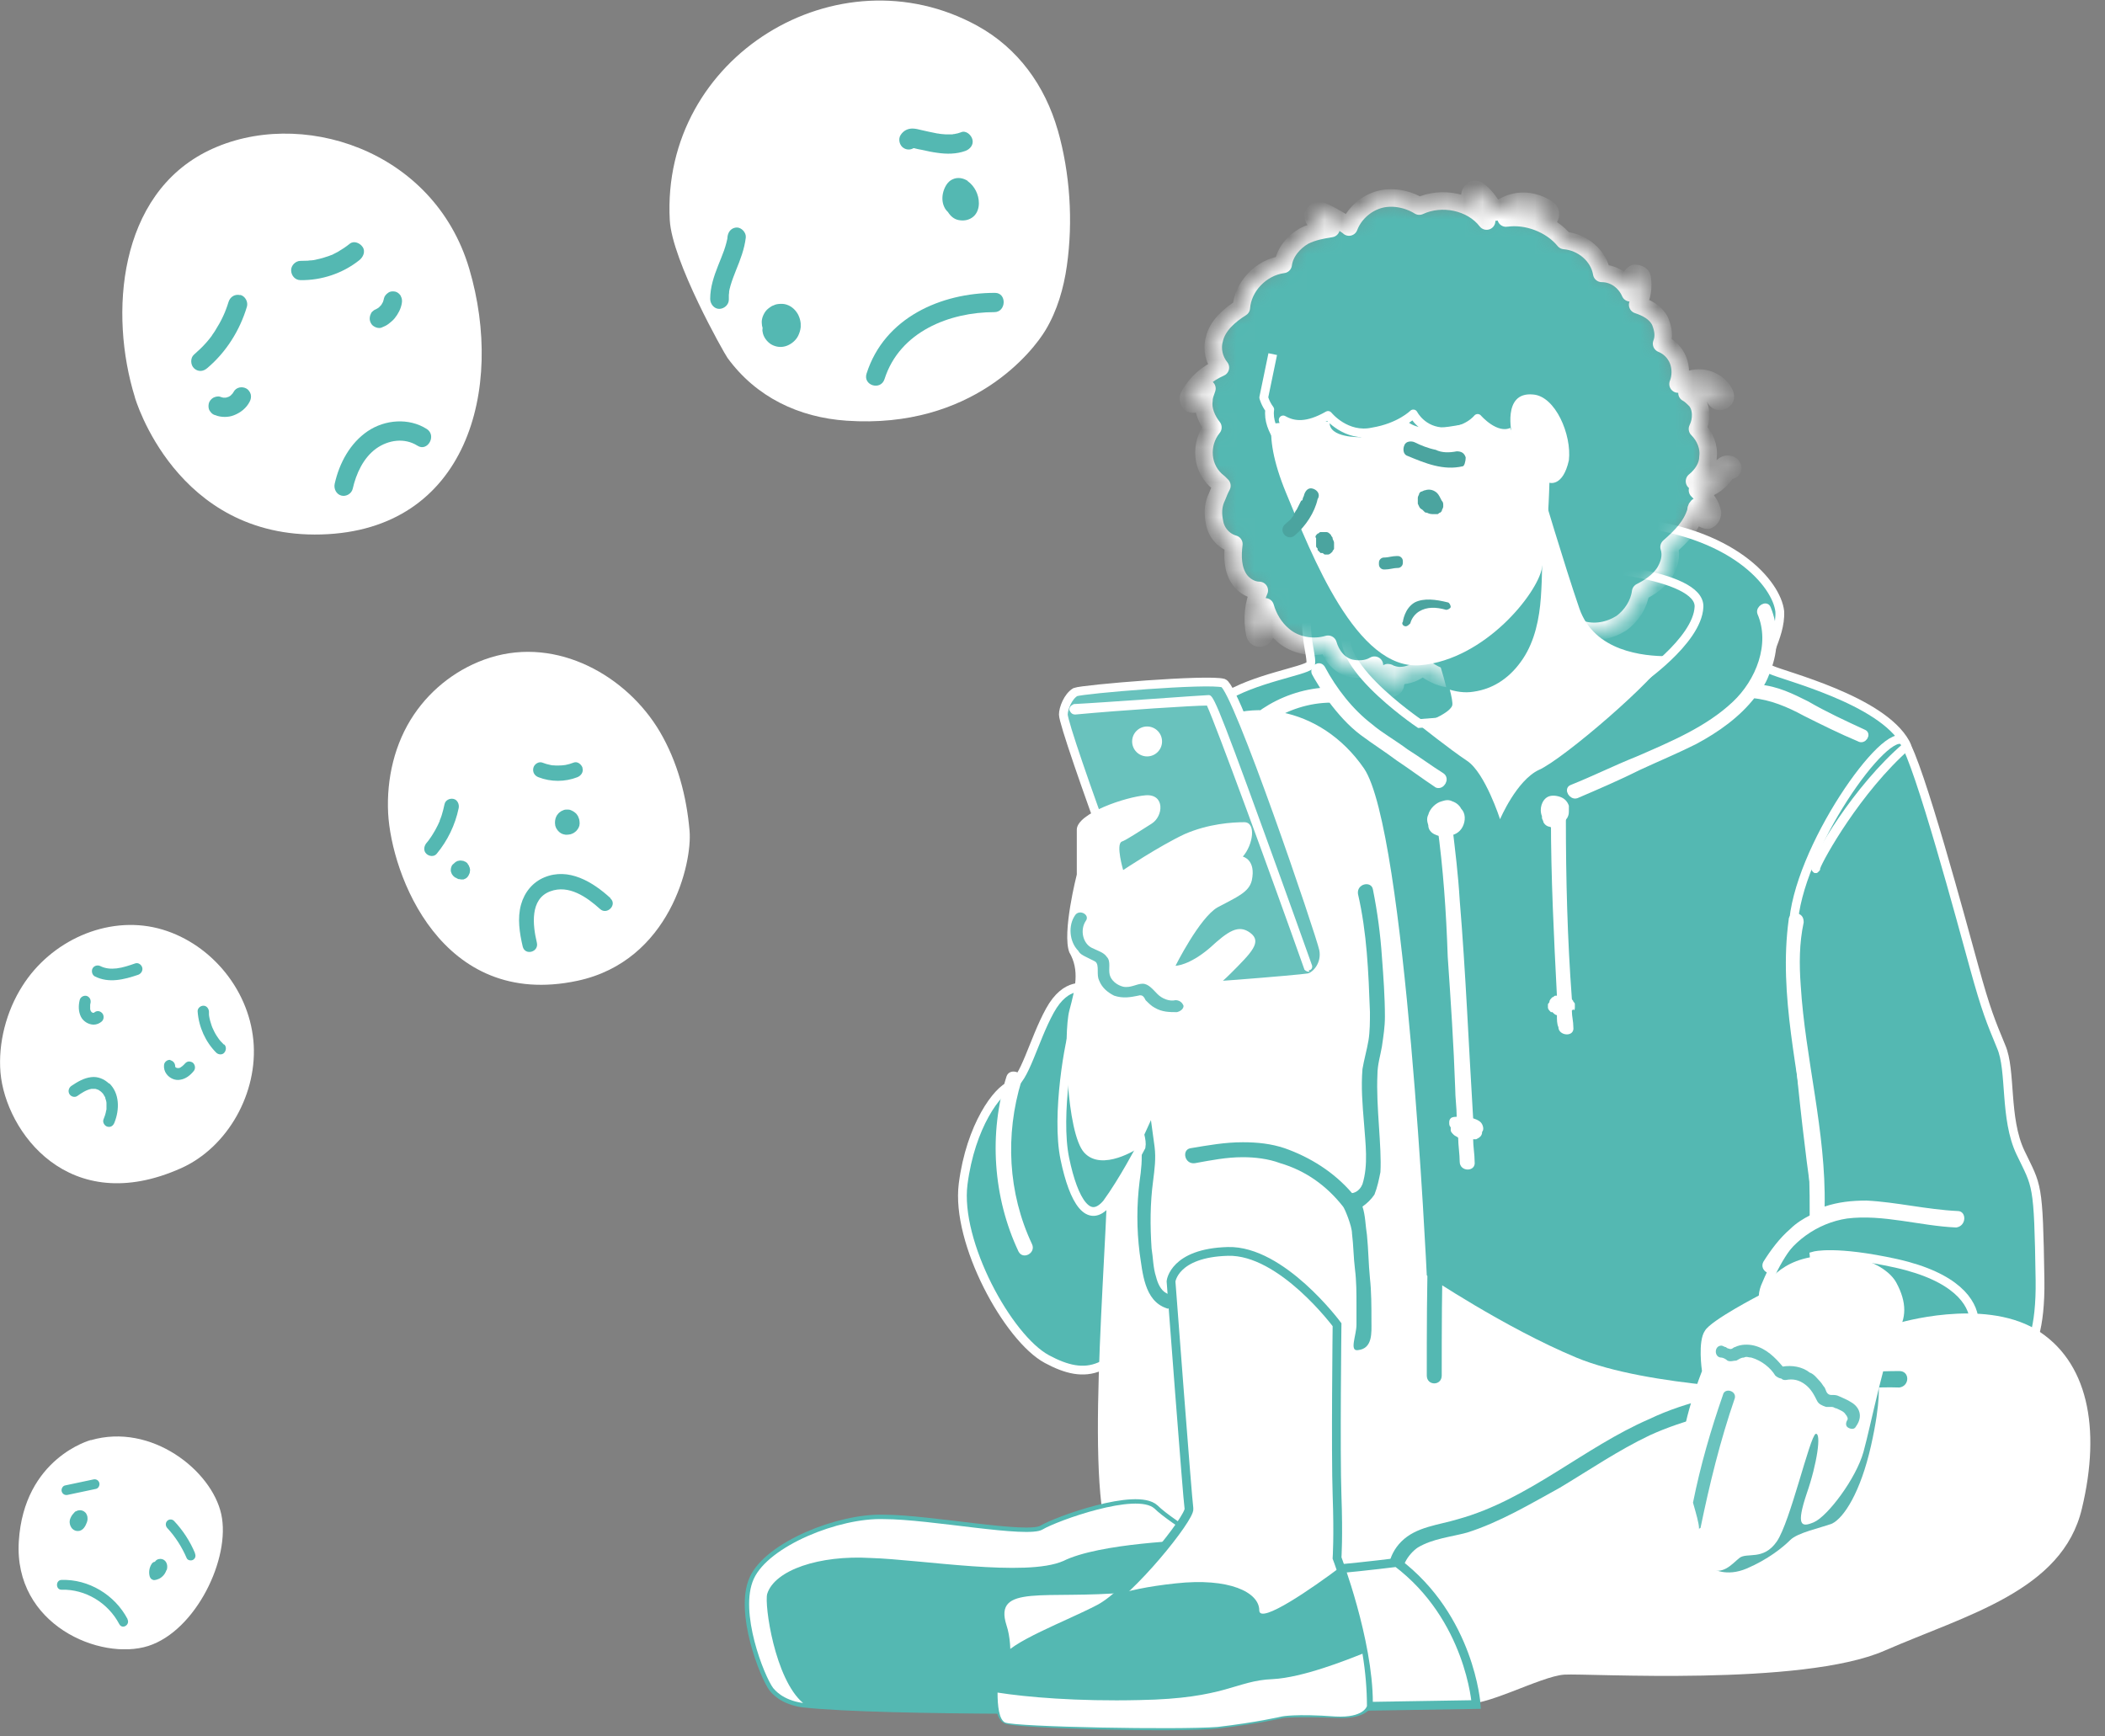 <svg width="120" height="99" viewBox="0 0 120 99" fill="none" xmlns="http://www.w3.org/2000/svg">
<rect x="0" y="0" width="120" height="99" fill="#808080" stroke="none"/>
<g clip-path="url(#clip0_601_2)">
<path d="M60.298 7.417C59.568 4.876 58.032 2.747 55.718 1.472C47.761 -2.903 37.679 3.228 38.182 12.548C38.305 14.873 41.264 20.111 41.473 20.405C43.104 22.642 45.532 23.8 48.263 23.986C55.452 24.477 58.913 19.984 59.606 18.816C60.27 17.708 60.64 16.432 60.82 15.147C61.18 12.607 61 9.87 60.298 7.407V7.417Z" fill="white"/>
<path d="M45.153 17.531C45.058 17.453 44.944 17.404 44.83 17.364C44.669 17.315 44.527 17.315 44.356 17.335C44.242 17.345 44.119 17.394 44.014 17.443C43.986 17.462 43.948 17.482 43.92 17.502C43.853 17.551 43.777 17.6 43.721 17.659C43.607 17.776 43.531 17.914 43.474 18.071C43.446 18.149 43.436 18.228 43.426 18.296C43.426 18.336 43.426 18.375 43.426 18.404C43.426 18.512 43.446 18.61 43.474 18.699C43.464 18.767 43.455 18.846 43.474 18.914C43.512 19.209 43.721 19.483 43.958 19.631C44.242 19.797 44.565 19.827 44.868 19.709C45.134 19.601 45.371 19.405 45.504 19.14C45.579 18.973 45.627 18.836 45.646 18.649C45.655 18.522 45.646 18.385 45.617 18.267C45.589 18.139 45.541 18.012 45.475 17.894C45.38 17.737 45.285 17.629 45.143 17.521L45.153 17.531Z" fill="#54B8B2"/>
<path d="M56.713 16.697C53.669 16.697 50.425 18.09 49.401 21.298C49.183 21.975 50.207 22.289 50.425 21.612C51.288 18.905 54.134 17.796 56.685 17.796C57.368 17.796 57.406 16.697 56.723 16.697H56.713Z" fill="#54B8B2"/>
<path d="M55.177 10.321C54.911 10.144 54.58 10.085 54.285 10.232C54.02 10.36 53.868 10.635 53.783 10.909C53.697 11.204 53.697 11.518 53.83 11.802C53.878 11.91 53.953 12.008 54.039 12.087C54.181 12.312 54.38 12.499 54.655 12.548C54.959 12.607 55.262 12.548 55.499 12.342C55.708 12.155 55.803 11.871 55.803 11.586C55.803 11.086 55.556 10.605 55.158 10.321H55.177Z" fill="#54B8B2"/>
<path d="M54.807 7.535C54.674 7.584 54.541 7.623 54.399 7.643C54.361 7.643 54.333 7.643 54.295 7.662C54.229 7.662 54.153 7.662 54.086 7.662C53.953 7.662 53.821 7.662 53.688 7.643C53.622 7.643 53.546 7.623 53.479 7.613C53.47 7.613 53.422 7.613 53.413 7.603C53.394 7.603 53.375 7.603 53.356 7.594C53.081 7.545 52.806 7.476 52.531 7.417C52.37 7.378 52.19 7.329 52.019 7.329C51.744 7.329 51.507 7.446 51.346 7.692C51.184 7.927 51.279 8.31 51.526 8.447C51.706 8.555 51.914 8.545 52.076 8.447C52.085 8.447 52.095 8.447 52.095 8.447C52.123 8.447 52.152 8.457 52.18 8.467C52.303 8.496 52.436 8.526 52.559 8.545C52.853 8.614 53.138 8.673 53.432 8.712C53.963 8.79 54.523 8.79 55.035 8.604C55.3 8.506 55.518 8.251 55.433 7.947C55.367 7.692 55.073 7.427 54.798 7.535H54.807Z" fill="#54B8B2"/>
<path d="M42.023 12.97C41.71 12.97 41.511 13.195 41.473 13.499C41.473 13.529 41.473 13.588 41.463 13.607C41.473 13.529 41.473 13.519 41.463 13.578C41.463 13.588 41.463 13.607 41.463 13.617C41.444 13.695 41.425 13.774 41.406 13.852C41.368 13.999 41.321 14.147 41.274 14.284C41.169 14.578 41.046 14.863 40.932 15.157C40.695 15.755 40.486 16.383 40.486 17.041C40.486 17.325 40.705 17.61 40.999 17.61C41.274 17.61 41.549 17.384 41.549 17.08C41.549 17.001 41.549 16.933 41.549 16.854C41.549 16.815 41.549 16.776 41.558 16.746C41.558 16.727 41.577 16.58 41.558 16.668C41.558 16.756 41.558 16.629 41.568 16.609C41.568 16.57 41.587 16.54 41.587 16.501C41.605 16.432 41.624 16.354 41.644 16.285C41.729 15.991 41.843 15.697 41.956 15.412C42.203 14.804 42.44 14.196 42.516 13.539C42.544 13.254 42.269 12.97 42.004 12.97H42.023Z" fill="#54B8B2"/>
<path d="M14.444 59.322C14.159 56.281 11.855 53.652 9 52.926C6.079 52.19 2.893 53.642 1.271 56.222C0.36 57.654 -0.114 59.469 0.028 61.157C0.322 64.512 3.917 69.475 10.328 66.601C12.993 65.404 14.728 62.294 14.444 59.312V59.322Z" fill="white"/>
<path d="M5.804 57.743C5.681 57.625 5.51 57.615 5.377 57.723C5.377 57.723 5.358 57.733 5.349 57.743C5.339 57.743 5.33 57.743 5.32 57.743C5.301 57.743 5.292 57.743 5.273 57.733C5.254 57.733 5.235 57.713 5.226 57.703C5.226 57.703 5.207 57.684 5.197 57.674C5.188 57.654 5.169 57.635 5.159 57.605C5.15 57.576 5.14 57.546 5.14 57.517C5.14 57.448 5.14 57.37 5.14 57.301C5.14 57.262 5.15 57.233 5.159 57.193C5.178 57.105 5.169 57.017 5.131 56.938C5.093 56.87 5.017 56.801 4.941 56.781C4.78 56.742 4.59 56.83 4.543 57.017C4.467 57.331 4.467 57.664 4.609 57.959C4.742 58.233 5.036 58.41 5.33 58.419C5.51 58.419 5.681 58.351 5.814 58.223C5.937 58.106 5.937 57.87 5.814 57.752L5.804 57.743Z" fill="#54B8B2"/>
<path d="M9.711 60.45C9.873 60.48 9.987 60.627 9.987 60.794C9.987 60.794 9.987 60.813 9.987 60.823C9.987 60.823 9.996 60.843 10.005 60.843C10.015 60.852 10.024 60.862 10.043 60.872C10.062 60.872 10.081 60.892 10.1 60.892C10.11 60.892 10.119 60.892 10.138 60.892C10.167 60.892 10.186 60.892 10.214 60.892C10.243 60.882 10.271 60.872 10.3 60.852C10.356 60.813 10.413 60.774 10.461 60.725C10.489 60.695 10.508 60.676 10.537 60.646C10.594 60.578 10.669 60.529 10.755 60.519C10.831 60.519 10.925 60.538 10.992 60.587C11.125 60.705 11.162 60.911 11.049 61.058C10.85 61.304 10.594 61.51 10.28 61.559C9.987 61.618 9.674 61.48 9.493 61.235C9.38 61.088 9.332 60.901 9.351 60.715C9.37 60.538 9.55 60.401 9.721 60.431L9.711 60.45Z" fill="#54B8B2"/>
<path d="M12.765 59.557C12.699 59.489 12.632 59.42 12.566 59.352C12.509 59.283 12.462 59.224 12.433 59.175C12.319 59.018 12.225 58.851 12.149 58.675C12.101 58.577 12.101 58.577 12.063 58.469C12.035 58.38 12.007 58.282 11.978 58.194C11.959 58.106 11.931 58.017 11.921 57.929C11.921 57.9 11.912 57.87 11.912 57.841C11.912 57.841 11.912 57.811 11.912 57.801C11.912 57.792 11.912 57.762 11.912 57.762C11.912 57.733 11.912 57.703 11.912 57.674C11.902 57.497 11.769 57.331 11.589 57.34C11.428 57.34 11.248 57.488 11.267 57.674C11.333 58.557 11.713 59.401 12.329 60.019C12.452 60.136 12.67 60.156 12.784 60.019C12.898 59.891 12.917 59.675 12.784 59.548L12.765 59.557Z" fill="#54B8B2"/>
<path d="M8.109 55.163C8.061 54.996 7.881 54.868 7.71 54.927C7.369 55.045 6.999 55.172 6.648 55.212C6.316 55.251 6.003 55.221 5.728 55.084C5.577 55.006 5.377 55.045 5.283 55.202C5.197 55.349 5.245 55.575 5.396 55.663C6.202 56.075 7.075 55.849 7.881 55.575C8.042 55.516 8.156 55.339 8.109 55.163Z" fill="#54B8B2"/>
<path d="M6.221 61.784C5.946 61.52 5.576 61.362 5.197 61.412C4.78 61.461 4.419 61.676 4.069 61.912C3.926 62.01 3.86 62.206 3.955 62.373C4.04 62.52 4.249 62.589 4.4 62.491C4.666 62.304 4.913 62.138 5.216 62.079C5.254 62.079 5.263 62.079 5.235 62.079C5.263 62.079 5.282 62.079 5.311 62.079C5.339 62.079 5.377 62.079 5.406 62.079C5.406 62.079 5.463 62.079 5.463 62.089C5.491 62.089 5.52 62.108 5.548 62.118C5.557 62.118 5.567 62.118 5.567 62.118C5.576 62.118 5.595 62.128 5.605 62.138C5.633 62.147 5.662 62.167 5.681 62.187C5.681 62.187 5.719 62.216 5.728 62.216C5.747 62.236 5.776 62.255 5.795 62.275C5.823 62.304 5.842 62.324 5.87 62.353L5.88 62.363C5.88 62.363 5.88 62.363 5.889 62.383C5.927 62.442 5.965 62.501 5.994 62.559C5.994 62.559 5.994 62.579 6.003 62.589C6.003 62.589 6.003 62.599 6.003 62.608C6.003 62.638 6.022 62.667 6.032 62.697C6.041 62.736 6.051 62.775 6.06 62.805C6.07 62.844 6.06 62.834 6.07 62.883C6.07 62.962 6.07 63.05 6.07 63.128C6.07 63.168 6.07 63.207 6.07 63.236C6.07 63.236 6.06 63.315 6.051 63.325C6.022 63.501 5.965 63.668 5.899 63.825C5.833 63.992 5.965 64.198 6.127 64.237C6.316 64.286 6.458 64.178 6.525 64.001C6.819 63.266 6.828 62.334 6.221 61.755V61.784Z" fill="#54B8B2"/>
<path d="M7.691 22.662C7.691 22.662 10.005 30.706 18.313 30.471C26.621 30.245 28.774 22.191 26.754 15.334C24.734 8.476 17.043 6.083 11.893 8.584C6.743 11.086 6.212 17.894 7.691 22.652V22.662Z" fill="white"/>
<path d="M14.292 22.475C14.254 22.348 14.159 22.21 14.046 22.152C13.799 22.014 13.458 22.073 13.315 22.348C13.296 22.377 13.277 22.407 13.258 22.436C13.22 22.475 13.183 22.515 13.145 22.554C13.107 22.583 13.069 22.603 13.031 22.623C12.974 22.642 12.927 22.662 12.87 22.672C12.822 22.672 12.775 22.672 12.727 22.672C12.671 22.662 12.614 22.642 12.557 22.623C12.433 22.573 12.253 22.623 12.149 22.681C12.035 22.75 11.931 22.878 11.902 23.005C11.874 23.142 11.874 23.299 11.959 23.427C11.988 23.466 12.016 23.506 12.044 23.535C12.111 23.604 12.187 23.653 12.282 23.672C12.443 23.741 12.633 23.77 12.813 23.77C12.993 23.77 13.173 23.741 13.344 23.672C13.714 23.525 14.046 23.27 14.235 22.897C14.302 22.77 14.33 22.622 14.292 22.475Z" fill="#54B8B2"/>
<path d="M22.856 16.884C22.79 16.766 22.666 16.658 22.543 16.629C22.41 16.599 22.259 16.599 22.135 16.688C22.021 16.766 21.917 16.874 21.889 17.011C21.879 17.08 21.851 17.149 21.832 17.217C21.803 17.276 21.775 17.325 21.737 17.384C21.689 17.433 21.642 17.482 21.595 17.531C21.538 17.57 21.481 17.61 21.415 17.639C21.367 17.659 21.32 17.678 21.282 17.718C21.225 17.757 21.177 17.806 21.149 17.875C21.083 17.992 21.054 18.169 21.092 18.296C21.13 18.434 21.215 18.561 21.339 18.62C21.453 18.689 21.614 18.728 21.746 18.679C21.889 18.62 22.031 18.561 22.154 18.463C22.277 18.365 22.401 18.267 22.496 18.149C22.695 17.904 22.847 17.619 22.904 17.305C22.932 17.158 22.922 17.011 22.847 16.884H22.856Z" fill="#54B8B2"/>
<path d="M24.326 24.457C23.311 23.81 21.946 23.918 20.959 24.585C19.963 25.262 19.347 26.39 19.081 27.577C19.015 27.861 19.167 28.175 19.451 28.253C19.717 28.332 20.039 28.155 20.106 27.871C20.305 26.998 20.713 26.105 21.443 25.575C22.145 25.075 23.065 24.948 23.795 25.409C24.373 25.781 24.914 24.83 24.326 24.457Z" fill="#54B8B2"/>
<path d="M20.675 14.088C20.533 13.862 20.182 13.705 19.945 13.892C19.727 14.068 19.489 14.225 19.252 14.363C19.148 14.421 19.034 14.47 18.93 14.529C18.873 14.559 18.863 14.559 18.911 14.529C18.882 14.539 18.845 14.559 18.816 14.569C18.75 14.598 18.683 14.618 18.617 14.637C18.37 14.726 18.114 14.784 17.868 14.833C17.839 14.833 17.811 14.833 17.792 14.843C17.792 14.843 17.773 14.843 17.754 14.843C17.687 14.843 17.621 14.853 17.545 14.863C17.403 14.863 17.27 14.873 17.128 14.873C16.853 14.873 16.587 15.128 16.597 15.422C16.606 15.726 16.834 15.971 17.128 15.971C18.323 15.991 19.537 15.589 20.485 14.833C20.703 14.657 20.846 14.353 20.675 14.078V14.088Z" fill="#54B8B2"/>
<path d="M13.685 16.825C13.401 16.756 13.126 16.913 13.031 17.207C12.983 17.355 12.936 17.512 12.879 17.649C12.86 17.688 12.851 17.727 12.832 17.767C12.832 17.767 12.832 17.786 12.822 17.796C12.794 17.865 12.756 17.943 12.727 18.012C12.595 18.306 12.433 18.581 12.263 18.855C12.225 18.924 12.177 18.983 12.13 19.052C12.111 19.081 12.092 19.111 12.073 19.14C12.073 19.15 12.073 19.15 12.073 19.15C12.073 19.15 12.073 19.15 12.054 19.169C11.959 19.297 11.864 19.415 11.76 19.532C11.542 19.778 11.305 20.003 11.058 20.219C10.84 20.405 10.859 20.808 11.058 20.994C11.286 21.21 11.58 21.19 11.807 20.994C12.879 20.092 13.666 18.855 14.074 17.492C14.159 17.217 13.979 16.884 13.704 16.815L13.685 16.825Z" fill="#54B8B2"/>
<path d="M5.178 82.101C5.178 82.101 1.366 83.112 1.072 87.879C0.778 92.647 5.728 94.707 8.45 93.844C11.172 92.971 13.164 88.831 12.613 86.329C12.063 83.828 8.621 81.11 5.178 82.111V82.101Z" fill="white"/>
<path d="M4.95 86.81C4.979 86.731 4.998 86.633 4.988 86.545C4.988 86.466 4.969 86.398 4.931 86.329C4.903 86.26 4.846 86.211 4.789 86.172C4.685 86.103 4.543 86.084 4.429 86.123C4.41 86.123 4.381 86.143 4.362 86.153C4.315 86.162 4.277 86.182 4.249 86.221C4.173 86.3 4.097 86.388 4.049 86.486C4.021 86.535 4.002 86.594 3.983 86.653C3.964 86.741 3.964 86.81 3.983 86.888C4.002 86.986 4.059 87.094 4.125 87.163C4.239 87.271 4.372 87.31 4.524 87.281C4.751 87.232 4.875 87.006 4.95 86.8V86.81Z" fill="#54B8B2"/>
<path d="M9.503 89.517C9.56 89.341 9.541 89.125 9.408 88.988C9.313 88.889 9.18 88.86 9.048 88.889C8.953 88.909 8.877 88.968 8.829 89.046C8.829 89.046 8.81 89.046 8.801 89.046C8.725 89.066 8.678 89.115 8.64 89.174C8.507 89.38 8.469 89.645 8.535 89.88C8.554 89.939 8.583 89.988 8.63 90.028C8.678 90.057 8.744 90.096 8.801 90.086C8.905 90.077 8.981 90.047 9.076 90.008C9.142 89.978 9.199 89.929 9.256 89.88C9.37 89.782 9.446 89.645 9.493 89.508L9.503 89.517Z" fill="#54B8B2"/>
<path d="M7.274 92.313C6.544 90.92 5.045 90.028 3.509 90.077C3.158 90.086 3.167 90.646 3.509 90.636C4.856 90.597 6.155 91.371 6.8 92.598C6.971 92.921 7.435 92.637 7.264 92.313H7.274Z" fill="#54B8B2"/>
<path d="M11.115 88.546C10.831 87.869 10.423 87.242 9.92 86.712C9.816 86.604 9.636 86.604 9.531 86.712C9.427 86.82 9.427 86.996 9.531 87.114C9.996 87.614 10.366 88.193 10.641 88.831C10.698 88.968 10.897 88.998 11.011 88.929C11.153 88.841 11.172 88.684 11.106 88.546H11.115Z" fill="#54B8B2"/>
<path d="M5.662 84.544C5.614 84.387 5.472 84.318 5.33 84.347C4.789 84.465 4.249 84.573 3.708 84.691C3.566 84.72 3.48 84.897 3.518 85.034C3.566 85.191 3.708 85.26 3.85 85.23C4.391 85.113 4.931 85.005 5.472 84.887C5.614 84.858 5.7 84.681 5.662 84.544Z" fill="#54B8B2"/>
<path d="M39.31 47.364C39.14 45.402 38.628 43.44 37.613 41.713C35.735 38.535 31.78 36.288 27.939 37.495C26.156 38.054 24.62 39.231 23.605 40.732C22.486 42.38 22.031 44.411 22.126 46.353C22.306 49.836 25.142 57.576 32.918 55.918C38.201 54.79 39.472 49.198 39.31 47.364Z" fill="white"/>
<path d="M26.801 49.62C26.801 49.62 26.792 49.532 26.782 49.502C26.782 49.502 26.782 49.502 26.782 49.492C26.773 49.453 26.754 49.414 26.735 49.385C26.735 49.385 26.735 49.375 26.735 49.365C26.735 49.365 26.735 49.355 26.725 49.345C26.706 49.316 26.678 49.286 26.659 49.247C26.659 49.247 26.659 49.247 26.659 49.237C26.631 49.198 26.583 49.169 26.545 49.139C26.545 49.139 26.536 49.139 26.526 49.129C26.526 49.129 26.526 49.129 26.517 49.129C26.479 49.11 26.441 49.1 26.412 49.08C26.412 49.08 26.403 49.08 26.393 49.08C26.346 49.08 26.308 49.061 26.261 49.061C26.223 49.061 26.156 49.071 26.128 49.08C26.128 49.08 26.118 49.08 26.109 49.08C26.081 49.09 26.033 49.11 26.005 49.129C26.005 49.129 26.005 49.129 25.995 49.129C25.976 49.139 25.957 49.159 25.948 49.169C25.929 49.178 25.91 49.198 25.9 49.208C25.9 49.208 25.9 49.218 25.881 49.227C25.824 49.267 25.777 49.316 25.749 49.375L25.711 49.483C25.692 49.561 25.692 49.639 25.711 49.708C25.73 49.757 25.739 49.806 25.767 49.846C25.787 49.875 25.815 49.904 25.834 49.934C25.834 49.934 25.843 49.944 25.853 49.953C25.872 49.963 25.891 49.983 25.9 49.993C25.919 50.002 25.929 50.022 25.948 50.032C25.948 50.032 25.957 50.032 25.967 50.042C25.967 50.042 25.967 50.042 25.976 50.042H25.995C25.995 50.042 26.005 50.051 26.014 50.061C26.014 50.061 26.024 50.061 26.033 50.071C26.061 50.091 26.099 50.101 26.137 50.12C26.137 50.12 26.147 50.12 26.156 50.12C26.194 50.12 26.232 50.13 26.27 50.14C26.27 50.14 26.28 50.14 26.289 50.14C26.308 50.14 26.337 50.14 26.355 50.14C26.375 50.14 26.403 50.14 26.422 50.14C26.441 50.14 26.469 50.12 26.488 50.11C26.507 50.11 26.536 50.091 26.555 50.081C26.593 50.061 26.621 50.032 26.649 50.002C26.669 49.973 26.697 49.944 26.716 49.904C26.716 49.904 26.716 49.895 26.725 49.885C26.735 49.855 26.763 49.806 26.773 49.777C26.782 49.738 26.792 49.689 26.792 49.639C26.792 49.639 26.792 49.63 26.792 49.62H26.801Z" fill="#54B8B2"/>
<path d="M33.023 46.745C33.023 46.745 33.023 46.716 33.013 46.697C32.994 46.647 32.975 46.598 32.956 46.549C32.956 46.53 32.937 46.52 32.928 46.5C32.89 46.441 32.852 46.383 32.795 46.343C32.757 46.314 32.719 46.275 32.672 46.255C32.624 46.226 32.577 46.206 32.529 46.186C32.463 46.157 32.397 46.157 32.33 46.157C32.264 46.157 32.198 46.157 32.131 46.186C32.084 46.206 32.036 46.226 31.998 46.245C31.96 46.275 31.913 46.304 31.875 46.334C31.828 46.373 31.79 46.432 31.752 46.481C31.742 46.49 31.733 46.51 31.723 46.53C31.704 46.579 31.676 46.628 31.666 46.677C31.648 46.745 31.638 46.824 31.638 46.893C31.638 46.932 31.638 46.961 31.648 47.001C31.648 47.04 31.648 47.069 31.666 47.108C31.676 47.148 31.695 47.187 31.714 47.226C31.714 47.226 31.714 47.246 31.723 47.246C31.723 47.246 31.733 47.256 31.742 47.266C31.761 47.305 31.79 47.344 31.818 47.373C31.856 47.422 31.913 47.462 31.97 47.501C32.008 47.53 32.055 47.54 32.103 47.56C32.112 47.56 32.131 47.57 32.141 47.57C32.207 47.589 32.273 47.599 32.34 47.589C32.387 47.589 32.444 47.579 32.492 47.57C32.511 47.57 32.52 47.57 32.539 47.56C32.596 47.54 32.662 47.52 32.719 47.481C32.757 47.452 32.795 47.422 32.833 47.393C32.843 47.393 32.852 47.373 32.861 47.364C32.899 47.315 32.947 47.266 32.975 47.207C32.994 47.157 33.023 47.108 33.032 47.059C33.032 47.03 33.032 47.01 33.042 46.981C33.042 46.952 33.042 46.922 33.042 46.903C33.042 46.853 33.032 46.795 33.023 46.745Z" fill="#54B8B2"/>
<path d="M33.212 43.783C33.146 43.577 32.918 43.391 32.7 43.479C32.548 43.538 32.387 43.587 32.226 43.616C32.226 43.616 32.179 43.616 32.15 43.626C32.122 43.626 32.084 43.626 32.055 43.636C31.97 43.636 31.894 43.646 31.809 43.646C31.723 43.646 31.648 43.646 31.562 43.636C31.524 43.636 31.486 43.636 31.458 43.626C31.562 43.646 31.41 43.626 31.392 43.616C31.23 43.587 31.069 43.538 30.917 43.479C30.709 43.4 30.453 43.567 30.405 43.783C30.348 44.028 30.481 44.234 30.699 44.313C31.401 44.587 32.207 44.587 32.909 44.313C33.117 44.234 33.279 44.018 33.203 43.783H33.212Z" fill="#54B8B2"/>
<path d="M25.853 45.549C25.644 45.5 25.388 45.617 25.341 45.853C25.293 46.069 25.246 46.275 25.18 46.481C25.142 46.579 25.113 46.687 25.066 46.785C25.066 46.785 25.066 46.795 25.066 46.804C25.066 46.824 25.047 46.853 25.037 46.873C25.009 46.932 24.99 46.981 24.961 47.04C24.866 47.236 24.762 47.422 24.648 47.599C24.591 47.687 24.535 47.776 24.468 47.864C24.449 47.883 24.44 47.903 24.421 47.932C24.383 47.982 24.345 48.031 24.307 48.07C24.165 48.246 24.127 48.511 24.307 48.678C24.459 48.825 24.743 48.864 24.895 48.678C25.512 47.932 25.948 47.04 26.147 46.078C26.194 45.863 26.081 45.598 25.853 45.549Z" fill="#54B8B2"/>
<path d="M34.806 51.209C33.791 50.277 32.416 49.443 31.031 50.022C30.367 50.297 29.902 50.866 29.703 51.572C29.485 52.357 29.618 53.191 29.798 53.966C29.931 54.505 30.737 54.28 30.604 53.74C30.367 52.749 30.197 51.248 31.372 50.817C32.425 50.424 33.45 51.141 34.208 51.827C34.606 52.19 35.204 51.582 34.796 51.219L34.806 51.209Z" fill="#54B8B2"/>
</g>
<path d="M65.393 44.66C65.393 44.66 68.036 40.909 69.741 39.8C71.446 38.692 74.345 38.266 74.686 37.925C74.942 37.584 73.919 35.452 74.942 33.321C75.88 31.189 86.453 29.228 92.677 29.739C98.816 30.251 101.288 33.321 101.459 34.855C101.544 36.39 100.265 37.839 100.947 38.18C101.629 38.522 107.257 39.886 108.621 42.358C110.07 44.746 105.466 77.913 105.466 77.913L95.917 82.858L76.818 77.913L73.407 55.915L65.393 44.66Z" fill="#54B8B2" stroke="white" stroke-width="0.5"/>
<path d="M114.078 77.998C114.078 77.998 116.38 78.595 116.295 72.968C116.209 67.34 116.124 67.681 115.186 65.72C114.248 63.759 114.675 61.031 114.078 59.667C113.481 58.217 113.225 57.62 112.543 55.148C111.861 52.675 109.388 43.467 108.536 42.273C107.598 41.165 102.397 48.497 102.226 52.846C102.056 57.194 103.335 67.255 103.59 68.619C103.761 69.984 102.226 69.557 100.692 73.224C98.986 76.805 109.815 78.936 114.078 77.998Z" fill="#54B8B2" stroke="white" stroke-width="0.5"/>
<path d="M103.42 71.603C103.42 71.603 104.614 71.263 108.109 72.03C111.52 72.797 112.458 74.247 112.543 75.27C112.628 76.293 106.745 78.339 105.381 77.913C104.017 77.487 103.42 71.603 103.42 71.603Z" fill="#54B8B2" stroke="white" stroke-width="0.5"/>
<path d="M111.605 69.046C109.815 68.96 108.109 68.534 106.404 68.449C105.551 68.449 104.784 68.534 104.017 68.79C104.102 64.527 102.908 60.349 102.653 56.171C102.567 54.977 102.567 53.784 102.823 52.59C102.823 52.334 102.738 52.164 102.482 52.078C102.311 51.993 101.97 52.164 101.97 52.419C101.374 56.768 102.567 61.116 102.994 65.379C103.164 66.573 103.164 67.852 103.164 69.131C103.164 69.216 103.164 69.216 103.164 69.301C102.823 69.472 102.397 69.728 102.056 70.069C101.459 70.58 100.947 71.263 100.521 71.945C100.265 72.456 101.033 72.882 101.288 72.371C102.056 70.836 103.59 69.728 105.296 69.472C107.342 69.216 109.474 69.898 111.52 69.984C112.117 69.898 112.117 69.046 111.605 69.046Z" fill="white"/>
<path d="M108.536 42.358C105.637 44.831 103.335 48.838 103.249 49.435C103.249 49.52 103.249 49.606 103.335 49.691C103.42 49.776 103.42 49.776 103.505 49.776C103.59 49.776 103.59 49.776 103.676 49.691C103.761 49.606 103.761 49.606 103.761 49.52C103.931 49.009 106.063 45.172 108.877 42.699C108.621 42.529 108.536 42.444 108.536 42.358Z" fill="white"/>
<path d="M90.716 40.483L93.359 38.863C93.359 38.863 96.77 36.56 96.855 34.599C96.94 32.724 90.29 32.127 87.988 32.212C85.686 32.297 79.206 33.576 77.159 35.452C75.113 37.328 80.911 41.25 80.911 41.25L90.716 40.483Z" fill="#54B8B2" stroke="white" stroke-width="0.5"/>
<path d="M89.437 46.195C89.437 46.11 89.437 46.025 89.437 45.939C89.352 45.684 89.181 45.513 88.925 45.428C88.669 45.343 88.414 45.343 88.243 45.428C87.902 45.598 87.731 46.11 87.902 46.536V46.621C87.902 46.707 87.987 46.792 87.987 46.877C88.073 47.048 88.243 47.133 88.328 47.133C88.499 47.218 88.584 47.133 88.755 47.133C89.01 47.048 89.181 46.877 89.351 46.621C89.437 46.451 89.437 46.366 89.437 46.195Z" fill="white"/>
<path d="M83.298 46.11C83.213 45.939 83.042 45.769 82.786 45.684C82.616 45.598 82.445 45.598 82.19 45.684C81.849 45.769 81.507 46.11 81.422 46.451C81.337 46.621 81.337 46.792 81.422 47.048C81.422 47.304 81.593 47.474 81.763 47.559C81.934 47.645 82.19 47.73 82.445 47.645C82.445 47.645 82.445 47.645 82.531 47.645C82.872 47.645 83.213 47.474 83.383 47.133C83.554 46.792 83.554 46.366 83.298 46.11Z" fill="white"/>
<path d="M89.778 57.45C89.778 57.365 89.778 57.365 89.778 57.279C89.778 57.194 89.778 57.194 89.692 57.109C89.692 57.023 89.607 57.023 89.607 56.938C89.352 53.528 89.266 50.117 89.266 46.621C89.266 46.025 88.414 46.025 88.414 46.621C88.414 50.032 88.584 53.443 88.755 56.768H88.669C88.584 56.768 88.584 56.853 88.499 56.853C88.414 56.938 88.328 57.023 88.328 57.109C88.328 57.194 88.243 57.194 88.243 57.279C88.243 57.365 88.243 57.365 88.243 57.45C88.243 57.535 88.328 57.62 88.414 57.706H88.499C88.584 57.791 88.669 57.876 88.755 57.876C88.755 58.132 88.755 58.388 88.84 58.558C88.84 59.07 89.778 59.155 89.692 58.558C89.692 58.217 89.607 57.961 89.607 57.62L89.692 57.535C89.692 57.62 89.778 57.62 89.778 57.45Z" fill="white"/>
<path d="M84.492 64.1C84.406 63.93 84.236 63.845 83.98 63.759C83.724 59.581 83.554 55.404 83.213 51.311C83.127 49.861 82.957 48.497 82.786 47.048C82.786 46.792 82.616 46.621 82.36 46.621C82.189 46.621 81.934 46.792 81.934 47.048C82.275 49.52 82.445 51.993 82.531 54.551C82.701 57.024 82.872 59.581 82.957 62.054C82.957 62.566 83.042 63.163 83.042 63.674C82.957 63.674 82.786 63.674 82.701 63.759C82.616 63.845 82.616 63.93 82.616 64.015C82.616 64.1 82.616 64.186 82.701 64.271C82.701 64.356 82.701 64.441 82.701 64.441C82.701 64.527 82.786 64.612 82.872 64.697C82.957 64.782 83.042 64.782 83.127 64.868C83.127 65.294 83.213 65.806 83.213 66.232C83.213 66.829 84.15 66.829 84.065 66.232C84.065 65.806 83.98 65.379 83.98 64.953C84.065 64.953 84.065 64.953 84.151 64.953C84.321 64.868 84.492 64.782 84.492 64.527C84.577 64.441 84.577 64.271 84.492 64.1Z" fill="white"/>
<path d="M106.234 41.762C105.125 41.25 104.017 40.738 102.994 40.142C102.141 39.715 101.288 39.289 100.265 39.204C100.521 38.863 100.692 38.436 100.862 37.925C101.203 36.902 101.203 35.708 100.777 34.685C100.692 34.429 100.265 34.685 100.351 34.941C101.118 36.731 100.265 38.863 98.901 40.142C97.366 41.591 95.32 42.444 93.359 43.296C92.08 43.808 90.886 44.405 89.607 44.916C89.352 45.002 89.607 45.428 89.863 45.343C91.057 44.831 92.251 44.319 93.444 43.723C94.553 43.211 95.576 42.785 96.599 42.273C97.878 41.591 99.072 40.738 99.924 39.63C100.947 39.715 101.971 40.142 102.908 40.653C103.932 41.165 104.955 41.676 105.978 42.103C106.234 42.273 106.489 41.847 106.234 41.762Z" fill="white" stroke="white" stroke-width="0.35"/>
<path d="M82.189 44.234C81.507 43.808 80.825 43.296 80.143 42.87C79.461 42.358 78.694 41.932 78.097 41.42C76.988 40.568 76.051 39.374 75.368 38.095C75.198 37.84 74.857 38.095 74.942 38.351C75.113 38.692 75.368 39.033 75.539 39.374C74.26 39.459 73.066 39.886 72.043 40.568C71.787 40.738 72.043 41.165 72.299 40.994C73.322 40.312 74.601 39.886 75.88 39.886C76.392 40.568 76.988 41.25 77.671 41.762C78.353 42.273 79.035 42.7 79.717 43.211C80.484 43.723 81.166 44.234 81.934 44.746C82.189 44.831 82.445 44.405 82.189 44.234Z" fill="white" stroke="white" stroke-width="0.35"/>
<path d="M61.897 56.341C61.897 56.341 60.789 55.915 59.851 57.62C58.913 59.326 58.401 61.628 57.634 61.883C56.867 62.139 55.332 64.186 54.905 67.511C54.479 70.836 57.463 76.293 59.68 77.487C61.897 78.68 63.517 78.424 65.648 74.502C67.78 70.58 61.897 56.341 61.897 56.341Z" fill="#54B8B2" stroke="white" stroke-width="0.5"/>
<path d="M58.827 70.921C57.463 68.022 57.293 64.697 58.23 61.628C58.401 61.116 57.548 60.86 57.378 61.372C56.355 64.612 56.611 68.278 58.06 71.348C58.316 71.859 59.083 71.433 58.827 70.921Z" fill="white"/>
<path d="M108.195 75.44C108.195 75.44 112.969 73.991 116.039 75.781C119.023 77.572 119.79 81.409 118.682 86.013C117.574 90.702 112.117 92.067 107.427 94.113C102.738 96.159 90.545 95.392 89.181 95.477C87.817 95.562 84.492 97.438 83.383 97.097C82.36 96.841 79.205 91.384 79.546 89.082C79.717 87.803 84.151 86.695 84.321 86.524C84.662 86.269 101.715 76.463 108.195 75.44Z" fill="white"/>
<path d="M101.971 79.277C101.971 79.277 93.956 79.107 89.863 77.401C85.771 75.696 81.337 72.712 81.337 72.712C81.337 72.712 80.143 47.304 77.756 43.808C75.283 40.227 70.935 39.545 68.036 41.761C64.029 44.831 63.091 59.667 63.176 64.953C63.261 70.154 61.812 83.626 63.176 87.718C64.54 91.811 70.679 96.415 74.601 95.562C78.609 94.71 80.399 94.624 83.042 95.307C85.6 95.989 93.359 94.966 95.746 93.346C100.862 89.935 101.971 79.277 101.971 79.277Z" fill="white"/>
<path d="M108.28 78.169C105.807 78.169 103.335 78.51 100.862 79.021C98.56 79.448 96.173 79.874 94.041 80.897C90.29 82.517 87.135 85.501 83.127 86.61C82.019 86.951 80.74 87.036 79.887 87.889C79.12 88.656 78.864 89.85 79.546 90.702C79.717 90.873 79.973 90.873 80.143 90.702C80.314 90.532 80.314 90.276 80.143 90.106C79.632 89.509 80.314 88.571 80.825 88.23C81.678 87.718 82.701 87.633 83.639 87.377C85.515 86.78 87.22 85.757 88.925 84.819C90.63 83.796 92.251 82.688 94.041 81.835C96.087 80.897 98.219 80.471 100.351 80.044C102.994 79.533 105.637 79.021 108.28 79.107C108.877 79.021 108.877 78.169 108.28 78.169Z" fill="#54B8B2"/>
<path d="M79.632 89.082C79.632 89.082 72.896 89.935 71.702 89.594C70.594 89.253 66.757 86.951 65.819 86.013C64.796 85.075 60.277 86.695 59.424 87.207C58.572 87.718 53.03 86.61 50.386 86.61C47.829 86.524 43.821 88.144 42.969 90.02C42.116 91.896 43.566 95.562 44.077 96.244C44.162 96.33 44.589 96.927 45.782 97.097C50.557 97.609 65.308 97.438 66.927 97.438C68.803 97.438 84.151 97.182 84.151 97.182C84.151 97.182 83.81 92.237 79.632 89.082Z" fill="white" stroke="#54B8B2" stroke-width="0.5"/>
<path d="M64.284 90.787C67.439 90.532 69.997 89.85 71.361 89.423C69.912 88.826 66.757 86.865 65.819 86.013C64.796 85.075 60.277 86.695 59.424 87.207C58.572 87.718 53.03 86.61 50.386 86.61C47.829 86.524 43.821 88.144 42.969 90.02C42.116 91.896 43.566 95.562 44.077 96.244C44.162 96.33 44.589 96.927 45.782 97.097C48.084 97.353 52.774 97.438 57.208 97.438C57.549 95.903 57.804 93.942 57.378 92.663C56.611 90.276 59.595 91.214 64.284 90.787Z" fill="#54B8B2"/>
<path d="M68.292 87.803C67.269 87.121 66.245 86.439 65.819 86.013C64.796 85.075 60.277 86.695 59.424 87.207C58.572 87.718 53.03 86.61 50.386 86.61C47.829 86.524 43.821 88.144 42.969 90.02C42.116 91.896 43.566 95.562 44.077 96.244C44.162 96.33 44.589 96.927 45.782 97.097C44.162 95.733 43.566 91.47 43.736 90.873C44.162 89.509 46.72 88.656 49.619 88.826C52.518 88.912 58.486 89.935 60.618 88.997C62.664 87.974 67.865 87.803 68.292 87.803Z" fill="white"/>
<path d="M81.422 70.751C81.337 73.309 81.337 75.867 81.337 78.424C81.337 79.021 82.189 79.021 82.189 78.424C82.189 75.867 82.189 73.309 82.275 70.751C82.275 70.154 81.422 70.154 81.422 70.751Z" fill="#54B8B2"/>
<path d="M76.221 76.293C76.221 76.293 74.26 73.565 72.128 72.882C70.082 72.2 66.842 72.882 66.672 73.735C66.501 74.588 65.137 73.906 64.966 73.138C64.796 72.286 64.455 67.937 64.455 67.255C64.455 66.573 64.37 58.729 64.284 55.659C64.199 52.59 66.672 42.7 70.679 42.529C74.772 42.358 76.903 46.281 78.097 52.675C79.29 58.985 79.632 57.962 78.864 59.411C78.097 60.861 78.267 62.566 78.353 63.504C78.694 68.619 77.244 67.767 77.244 67.767C77.244 67.767 77.841 69.472 77.671 71.518C77.415 73.565 78.182 78.425 76.221 76.293Z" fill="white"/>
<path d="M66.501 73.735C66.16 73.565 65.989 73.138 65.904 72.797C65.734 72.286 65.734 71.689 65.648 71.177C65.563 69.898 65.563 68.619 65.734 67.341C65.819 66.658 65.904 66.061 65.819 65.379C65.734 64.783 65.648 64.1 65.563 63.504C65.393 62.225 65.307 60.946 65.307 59.667C65.307 58.217 65.393 56.683 65.648 55.233C65.648 54.977 65.563 54.807 65.307 54.722C65.137 54.636 64.796 54.807 64.796 55.063C64.369 57.791 64.369 60.605 64.71 63.333C64.796 64.015 64.966 64.697 65.052 65.379C65.137 66.061 65.052 66.744 64.966 67.341C64.796 68.705 64.796 70.069 64.966 71.433C65.137 72.541 65.222 74.162 66.501 74.588C66.757 74.758 67.013 73.906 66.501 73.735Z" fill="#54B8B2"/>
<path d="M78.523 61.287C78.523 60.69 78.694 60.178 78.779 59.667C78.864 59.07 78.95 58.558 78.95 57.962C78.95 56.853 78.864 55.659 78.779 54.551C78.694 53.272 78.523 51.993 78.267 50.714C78.182 50.203 77.329 50.373 77.415 50.97C77.926 53.187 78.012 55.404 78.097 57.706C78.097 58.217 78.097 58.814 78.012 59.326C77.926 59.837 77.756 60.434 77.671 60.946C77.585 61.969 77.671 62.992 77.756 64.015C77.841 65.209 78.012 66.403 77.671 67.511C77.5 67.937 77.159 68.022 77.074 68.022C76.05 66.829 74.686 65.976 73.237 65.465C72.469 65.209 71.702 65.124 70.85 65.124C69.826 65.124 68.888 65.294 67.865 65.465C67.354 65.55 67.524 66.403 68.121 66.317C69.059 66.147 69.912 65.976 70.85 65.976C71.532 65.976 72.299 66.061 72.981 66.317C74.43 66.744 75.624 67.596 76.562 68.79C76.647 68.875 77.074 69.898 77.074 70.325C77.159 71.007 77.159 71.689 77.244 72.371C77.329 73.053 77.329 73.735 77.329 74.417C77.329 74.758 77.329 75.099 77.329 75.526C77.329 76.123 76.903 77.06 77.415 76.975C78.267 76.89 78.182 75.952 78.182 75.355C78.182 74.502 78.182 73.65 78.097 72.882C78.012 72.03 78.012 71.263 77.926 70.41C77.841 69.898 77.841 69.302 77.671 68.79C77.926 68.619 78.182 68.364 78.353 68.108C78.523 67.681 78.608 67.255 78.694 66.829C78.779 65.379 78.438 63.077 78.523 61.287Z" fill="#54B8B2"/>
<path d="M76.221 75.526C76.221 75.526 76.136 82.858 76.221 85.246C76.306 87.633 76.221 88.827 76.221 88.827C76.221 88.827 78.012 93.516 78.012 97.097C78.012 97.097 77.841 97.779 76.221 97.694C73.919 97.609 73.152 97.694 73.152 97.694C73.152 97.694 71.702 98.035 69.485 98.291C67.269 98.547 57.975 98.291 57.378 98.035C56.781 97.779 56.952 95.562 57.293 94.71C57.634 93.857 60.874 92.663 62.664 91.726C64.455 90.788 67.865 86.525 67.78 86.013C67.695 85.501 66.757 73.053 66.757 73.053C66.757 73.053 66.927 71.433 69.997 71.348C73.066 71.263 76.221 75.526 76.221 75.526Z" fill="white" stroke="#54B8B2" stroke-width="0.5"/>
<path d="M71.787 91.811C71.787 90.788 70.082 89.935 67.013 90.276C65.393 90.447 64.284 90.703 63.517 90.958C63.176 91.299 62.835 91.555 62.494 91.726C60.703 92.663 57.548 93.942 57.122 94.71C56.781 95.562 56.611 97.779 57.207 98.035C57.804 98.291 67.098 98.461 69.315 98.291C71.532 98.035 72.981 97.694 72.981 97.694C72.981 97.694 73.748 97.609 76.05 97.694C77.671 97.779 77.841 97.097 77.841 97.097C77.841 94.284 76.733 90.788 76.306 89.424C74.942 90.447 71.787 92.663 71.787 91.811Z" fill="#54B8B2"/>
<path d="M76.136 97.865C77.756 97.95 77.926 97.268 77.926 97.268C77.926 96.33 77.841 95.307 77.671 94.284C76.818 94.625 74.26 95.648 72.555 95.733C70.423 95.818 69.912 96.841 64.966 96.927C61.385 97.012 58.486 96.756 56.867 96.5C56.867 97.268 56.952 98.035 57.293 98.206C57.89 98.461 67.183 98.632 69.4 98.461C71.617 98.206 73.066 97.865 73.066 97.865C73.066 97.865 73.834 97.694 76.136 97.865Z" fill="white"/>
<path d="M97.622 89.424C97.622 89.424 98.389 89.935 99.583 89.424C100.777 88.912 101.629 88.23 102.056 87.803C102.482 87.377 103.761 87.121 104.443 86.866C105.125 86.525 106.063 85.075 106.66 82.432C107.257 79.789 107.086 78.851 107.086 78.851L106.233 75.611L100.862 79.021L97.622 86.61V89.424Z" fill="#5EB7B2"/>
<path d="M100.35 73.82C100.35 73.82 100.947 72.115 103.164 71.689C105.296 71.177 107.512 72.03 108.109 73.138C108.706 74.247 108.706 75.184 108.109 76.037C107.512 76.89 106.66 81.238 106.233 82.773C105.807 84.308 104.187 86.439 103.42 86.78C102.652 87.121 102.397 86.951 102.993 85.16C103.59 83.455 103.846 81.665 103.505 81.75C103.164 81.92 102.056 86.78 101.288 87.889C100.521 88.997 99.583 88.486 99.157 88.827C98.73 89.168 98.219 89.85 97.366 89.423C96.428 88.912 96.855 87.718 96.94 87.036C97.025 86.354 96.002 84.308 95.917 82.858C95.746 81.409 97.025 78.169 97.025 78.169C97.025 78.169 96.769 76.463 97.196 75.867C97.537 75.27 100.35 73.82 100.35 73.82Z" fill="white"/>
<path d="M98.219 79.533C97.537 81.494 96.94 83.54 96.513 85.672C96.684 86.269 96.855 86.865 96.855 87.121V87.207C96.855 87.207 96.855 87.121 96.94 87.121C97.451 84.649 98.048 82.176 98.901 79.703C98.986 79.277 98.304 79.107 98.219 79.533Z" fill="#6AC3BE"/>
<path d="M105.551 79.959C105.296 79.789 105.04 79.704 104.869 79.618C104.699 79.533 104.613 79.533 104.443 79.533C104.358 79.533 104.272 79.533 104.187 79.448C104.102 79.362 104.102 79.277 104.017 79.107C103.931 79.021 103.846 78.851 103.761 78.766C103.59 78.595 103.42 78.339 103.164 78.254C102.738 77.913 102.141 77.828 101.629 77.913C101.203 77.401 100.691 76.89 100.009 76.719C99.668 76.634 99.242 76.634 98.901 76.805C98.816 76.805 98.73 76.975 98.56 76.89C98.475 76.89 98.389 76.805 98.389 76.805C98.304 76.805 98.219 76.719 98.133 76.719C97.707 76.719 97.707 77.401 98.133 77.401C98.219 77.401 98.389 77.487 98.475 77.572C98.645 77.657 98.816 77.572 98.986 77.572C99.157 77.487 99.242 77.401 99.412 77.401C99.583 77.316 99.668 77.401 99.839 77.401C100.436 77.572 100.947 77.998 101.203 78.425C101.288 78.51 101.459 78.595 101.544 78.595C101.629 78.68 101.714 78.68 101.8 78.68C102.226 78.595 102.567 78.68 102.908 78.936C103.249 79.192 103.42 79.533 103.59 79.874C103.676 80.045 103.846 80.13 104.102 80.215C104.187 80.215 104.272 80.215 104.443 80.215C104.528 80.215 104.613 80.3 104.699 80.3C104.869 80.386 105.125 80.471 105.21 80.641C105.296 80.727 105.381 80.897 105.296 80.983C105.21 81.153 105.21 81.323 105.381 81.409C105.551 81.494 105.722 81.494 105.807 81.323C106.233 80.727 105.978 80.215 105.551 79.959Z" fill="#6AC3BE"/>
<path d="M60.618 40.738C60.618 40.397 60.874 39.715 61.3 39.459C61.726 39.289 68.888 38.692 69.741 38.948C70.508 39.204 75.283 53.272 75.454 54.125C75.624 54.977 75.027 55.659 74.601 55.745C74.175 55.83 66.927 56.427 66.416 56.341C65.99 56.256 60.618 41.591 60.618 40.738Z" fill="#69C2BD" stroke="white" stroke-width="0.5"/>
<path d="M74.601 55.404C74.516 55.404 74.345 55.318 74.345 55.233C72.384 49.691 69.315 41.335 68.803 40.227C68.036 40.227 64.028 40.483 61.3 40.738C61.13 40.738 61.044 40.653 60.959 40.483C60.959 40.312 61.044 40.227 61.215 40.142C62.92 40.056 68.633 39.63 68.888 39.63C69.144 39.63 69.23 39.63 72.043 47.389C73.407 51.14 74.772 54.977 74.772 54.977C74.857 55.148 74.772 55.318 74.601 55.318C74.686 55.404 74.601 55.404 74.601 55.404Z" fill="white"/>
<path d="M65.052 65.379C65.052 65.379 64.028 67.34 63.09 68.619C62.067 69.813 61.215 68.534 60.703 66.061C60.192 63.589 60.959 59.24 61.3 58.388C61.641 57.62 65.307 64.1 65.052 65.379Z" fill="#54B8B2" stroke="white" stroke-width="0.5"/>
<path d="M61.385 49.861C61.385 49.861 61.385 48.241 61.385 47.304C61.385 46.366 64.199 45.428 65.308 45.343C66.416 45.257 66.331 46.536 65.648 46.962C64.966 47.389 64.199 47.9 63.943 47.986C63.602 48.156 64.028 49.606 64.028 49.606C64.028 49.606 66.075 48.241 67.524 47.559C68.888 46.962 70.253 46.877 70.935 46.877C71.617 46.877 71.446 48.156 70.85 48.838C70.85 48.838 71.617 49.009 71.361 50.203C71.191 50.885 70.508 51.14 69.4 51.737C68.377 52.334 67.013 55.062 67.013 55.062C67.013 55.062 67.78 55.062 68.974 54.039C69.997 53.101 70.594 52.675 71.276 53.187C71.958 53.698 71.361 54.295 70.168 55.489C68.974 56.682 67.524 57.62 67.524 57.62C67.524 57.62 67.61 59.496 66.672 61.542C65.734 63.589 64.881 65.465 64.881 65.465C64.881 65.465 62.835 66.829 61.812 65.72C60.788 64.612 60.618 58.899 60.959 57.62C61.3 56.341 61.556 55.318 60.959 54.295C60.533 53.187 61.385 49.861 61.385 49.861Z" fill="white"/>
<path d="M67.439 57.279C67.354 57.109 67.183 57.024 67.013 57.024C66.672 57.109 66.245 56.938 65.99 56.682C65.734 56.427 65.478 56.086 65.137 56.086C64.796 56.086 64.455 56.342 64.029 56.256C63.688 56.171 63.346 55.915 63.261 55.574C63.176 55.233 63.346 54.807 63.091 54.551C62.92 54.295 62.579 54.21 62.238 54.039C61.727 53.784 61.556 53.016 61.897 52.505C62.153 52.164 61.556 51.823 61.3 52.164C60.874 52.76 60.959 53.698 61.471 54.21C61.556 54.38 61.727 54.466 61.897 54.551C62.068 54.636 62.238 54.721 62.409 54.807C62.579 54.892 62.579 55.148 62.579 55.318C62.579 55.574 62.579 55.745 62.664 55.915C62.835 56.342 63.176 56.597 63.517 56.768C64.029 56.938 64.455 56.853 64.881 56.768C65.137 56.682 65.222 56.853 65.308 57.024C65.478 57.194 65.649 57.365 65.819 57.45C66.245 57.706 66.672 57.706 67.098 57.706C67.439 57.62 67.524 57.365 67.439 57.279Z" fill="#6AC3BE"/>
<path d="M65.393 43.126C65.864 43.126 66.245 42.744 66.245 42.273C66.245 41.802 65.864 41.42 65.393 41.42C64.922 41.42 64.54 41.802 64.54 42.273C64.54 42.744 64.922 43.126 65.393 43.126Z" fill="white"/>
<mask id="path-68-inside-1_601_2" fill="white">
<path d="M98.645 26.5C98.475 26.414 98.304 26.5 98.219 26.585C98.133 26.755 98.048 26.926 97.878 27.096C97.792 27.182 97.537 27.352 97.366 27.352C97.11 27.437 96.855 27.437 96.599 27.437C97.025 27.096 97.366 26.585 97.366 26.073C97.451 25.476 97.196 24.88 96.769 24.453C97.025 23.942 97.025 23.259 96.684 22.833C96.513 22.663 96.343 22.492 96.172 22.407C96.428 22.322 96.599 22.236 96.855 22.236C97.281 22.236 97.622 22.407 97.793 22.748C97.878 22.919 98.133 22.919 98.219 22.833C98.389 22.748 98.389 22.577 98.304 22.407C98.048 21.895 97.451 21.554 96.855 21.554C96.428 21.554 96.002 21.725 95.661 21.895C95.831 21.469 95.831 20.957 95.661 20.531C95.49 20.105 95.149 19.764 94.723 19.593C94.894 19.167 94.808 18.741 94.638 18.314C94.382 17.803 93.87 17.547 93.359 17.376C93.615 16.95 93.7 16.353 93.615 15.842C93.615 15.671 93.359 15.586 93.188 15.586C93.018 15.671 92.933 15.842 92.933 16.012C92.933 16.012 92.933 16.012 92.933 16.098V16.183C92.933 16.268 92.933 16.353 92.933 16.439C92.933 16.439 92.933 16.439 92.933 16.524V16.609V16.694C92.677 16.098 92.08 15.586 91.312 15.586C91.142 14.563 90.204 13.795 89.181 13.71C88.413 12.772 87.049 12.261 85.856 12.431C85.941 12.431 85.941 12.346 86.026 12.346C86.623 12.09 87.39 12.175 87.902 12.516C88.243 12.772 88.584 12.175 88.243 11.92C87.476 11.408 86.538 11.323 85.77 11.749C85.6 11.834 85.429 11.92 85.259 12.09C85.003 11.664 84.747 11.238 84.321 10.896C84.236 10.811 83.98 10.726 83.895 10.896C83.809 10.982 83.724 11.238 83.895 11.323C84.065 11.408 84.15 11.579 84.236 11.749C84.236 11.749 84.236 11.749 84.321 11.834L84.406 11.92C84.492 12.005 84.492 12.09 84.577 12.175C84.662 12.261 84.662 12.346 84.662 12.431C84.662 12.431 84.662 12.516 84.747 12.516V12.602C83.895 11.493 82.189 11.152 80.91 11.749C80.228 11.323 79.29 11.152 78.523 11.408C77.756 11.664 77.159 12.261 76.903 12.943C76.818 12.857 76.647 12.772 76.562 12.687C76.136 12.431 75.709 12.175 75.283 12.005C75.113 11.92 74.942 12.09 74.857 12.261C74.857 12.431 74.942 12.602 75.112 12.687C75.198 12.687 75.283 12.772 75.368 12.772C75.368 12.772 75.368 12.772 75.454 12.772C75.539 12.772 75.539 12.772 75.539 12.857C75.624 12.943 75.795 12.943 75.88 13.028C75.368 13.113 74.857 13.198 74.345 13.454C73.748 13.795 73.237 14.392 73.151 15.074C71.873 15.245 70.849 16.353 70.764 17.547C70.082 17.973 69.4 18.57 69.229 19.337C69.059 19.934 69.229 20.531 69.57 20.957C68.803 21.299 68.206 21.81 67.78 22.577C67.695 22.748 67.78 22.919 67.865 23.004C68.036 23.089 68.206 23.004 68.291 22.919C68.377 22.833 68.377 22.748 68.462 22.577C68.547 22.492 68.547 22.407 68.633 22.322C68.718 22.236 68.718 22.151 68.803 22.151C68.718 22.407 68.633 22.577 68.633 22.833C68.547 23.345 68.803 23.942 69.144 24.368C68.377 25.306 68.462 26.755 69.485 27.523L69.656 27.693L69.57 27.864C69.485 28.034 69.4 28.29 69.315 28.461C69.144 28.887 69.144 29.313 69.229 29.739C69.315 30.336 69.741 30.848 70.338 31.018C70.253 31.701 70.253 32.468 70.679 33.065C70.935 33.406 71.361 33.662 71.787 33.662C71.446 34.429 71.361 35.282 71.531 36.134C71.617 36.56 72.214 36.39 72.128 35.964C72.043 35.537 72.043 35.026 72.128 34.599C72.299 35.196 72.64 35.793 73.151 36.219C73.834 36.816 74.857 36.987 75.709 36.731C75.88 37.328 76.306 37.925 76.988 38.095C77.415 38.181 77.926 38.181 78.353 37.925C78.353 38.095 78.438 38.351 78.523 38.522C78.608 38.777 78.864 39.033 79.12 39.204C79.205 39.289 79.29 39.289 79.376 39.204C79.461 39.204 79.546 39.118 79.546 39.033C79.546 38.948 79.632 38.863 79.546 38.777C79.546 38.692 79.461 38.607 79.376 38.607C79.376 38.607 79.29 38.607 79.29 38.522L79.205 38.436C79.205 38.436 79.205 38.351 79.12 38.351C79.29 38.436 79.546 38.522 79.802 38.522C80.228 38.522 80.74 38.351 81.081 38.01C81.678 38.436 82.275 38.777 83.042 38.692C83.554 38.607 84.065 38.351 84.321 37.925C84.747 38.095 85.174 38.181 85.685 38.095C86.282 37.925 86.623 37.498 86.793 36.987C87.305 37.157 87.817 37.243 88.413 36.987C88.755 36.816 89.01 36.56 89.181 36.219C89.522 36.219 89.778 36.134 90.034 35.964L90.119 35.878C90.886 36.134 91.739 35.964 92.421 35.537C93.018 35.111 93.444 34.429 93.529 33.747C94.041 33.491 94.552 33.15 94.894 32.638C95.149 32.212 95.32 31.701 95.149 31.189C95.831 30.592 96.428 29.995 96.684 29.143C96.684 29.057 96.684 28.972 96.769 28.887C96.769 28.887 96.769 28.887 96.769 28.972C96.855 29.057 96.855 29.143 96.855 29.143C96.855 29.228 96.94 29.313 96.94 29.313V29.398C97.025 29.569 97.196 29.654 97.366 29.654C97.537 29.569 97.622 29.398 97.622 29.228C97.537 28.802 97.281 28.461 97.025 28.205C96.94 28.119 96.855 28.034 96.769 27.949C96.94 27.949 97.11 27.864 97.281 27.864C97.792 27.693 98.219 27.267 98.475 26.841C98.901 26.841 98.816 26.585 98.645 26.5Z"/>
</mask>
<path d="M98.645 26.5C98.475 26.414 98.304 26.5 98.219 26.585C98.133 26.755 98.048 26.926 97.878 27.096C97.792 27.182 97.537 27.352 97.366 27.352C97.11 27.437 96.855 27.437 96.599 27.437C97.025 27.096 97.366 26.585 97.366 26.073C97.451 25.476 97.196 24.88 96.769 24.453C97.025 23.942 97.025 23.259 96.684 22.833C96.513 22.663 96.343 22.492 96.172 22.407C96.428 22.322 96.599 22.236 96.855 22.236C97.281 22.236 97.622 22.407 97.793 22.748C97.878 22.919 98.133 22.919 98.219 22.833C98.389 22.748 98.389 22.577 98.304 22.407C98.048 21.895 97.451 21.554 96.855 21.554C96.428 21.554 96.002 21.725 95.661 21.895C95.831 21.469 95.831 20.957 95.661 20.531C95.49 20.105 95.149 19.764 94.723 19.593C94.894 19.167 94.808 18.741 94.638 18.314C94.382 17.803 93.87 17.547 93.359 17.376C93.615 16.95 93.7 16.353 93.615 15.842C93.615 15.671 93.359 15.586 93.188 15.586C93.018 15.671 92.933 15.842 92.933 16.012C92.933 16.012 92.933 16.012 92.933 16.098V16.183C92.933 16.268 92.933 16.353 92.933 16.439C92.933 16.439 92.933 16.439 92.933 16.524V16.609V16.694C92.677 16.098 92.08 15.586 91.312 15.586C91.142 14.563 90.204 13.795 89.181 13.71C88.413 12.772 87.049 12.261 85.856 12.431C85.941 12.431 85.941 12.346 86.026 12.346C86.623 12.09 87.39 12.175 87.902 12.516C88.243 12.772 88.584 12.175 88.243 11.92C87.476 11.408 86.538 11.323 85.77 11.749C85.6 11.834 85.429 11.92 85.259 12.09C85.003 11.664 84.747 11.238 84.321 10.896C84.236 10.811 83.98 10.726 83.895 10.896C83.809 10.982 83.724 11.238 83.895 11.323C84.065 11.408 84.15 11.579 84.236 11.749C84.236 11.749 84.236 11.749 84.321 11.834L84.406 11.92C84.492 12.005 84.492 12.09 84.577 12.175C84.662 12.261 84.662 12.346 84.662 12.431C84.662 12.431 84.662 12.516 84.747 12.516V12.602C83.895 11.493 82.189 11.152 80.91 11.749C80.228 11.323 79.29 11.152 78.523 11.408C77.756 11.664 77.159 12.261 76.903 12.943C76.818 12.857 76.647 12.772 76.562 12.687C76.136 12.431 75.709 12.175 75.283 12.005C75.113 11.92 74.942 12.09 74.857 12.261C74.857 12.431 74.942 12.602 75.112 12.687C75.198 12.687 75.283 12.772 75.368 12.772C75.368 12.772 75.368 12.772 75.454 12.772C75.539 12.772 75.539 12.772 75.539 12.857C75.624 12.943 75.795 12.943 75.88 13.028C75.368 13.113 74.857 13.198 74.345 13.454C73.748 13.795 73.237 14.392 73.151 15.074C71.873 15.245 70.849 16.353 70.764 17.547C70.082 17.973 69.4 18.57 69.229 19.337C69.059 19.934 69.229 20.531 69.57 20.957C68.803 21.299 68.206 21.81 67.78 22.577C67.695 22.748 67.78 22.919 67.865 23.004C68.036 23.089 68.206 23.004 68.291 22.919C68.377 22.833 68.377 22.748 68.462 22.577C68.547 22.492 68.547 22.407 68.633 22.322C68.718 22.236 68.718 22.151 68.803 22.151C68.718 22.407 68.633 22.577 68.633 22.833C68.547 23.345 68.803 23.942 69.144 24.368C68.377 25.306 68.462 26.755 69.485 27.523L69.656 27.693L69.57 27.864C69.485 28.034 69.4 28.29 69.315 28.461C69.144 28.887 69.144 29.313 69.229 29.739C69.315 30.336 69.741 30.848 70.338 31.018C70.253 31.701 70.253 32.468 70.679 33.065C70.935 33.406 71.361 33.662 71.787 33.662C71.446 34.429 71.361 35.282 71.531 36.134C71.617 36.56 72.214 36.39 72.128 35.964C72.043 35.537 72.043 35.026 72.128 34.599C72.299 35.196 72.64 35.793 73.151 36.219C73.834 36.816 74.857 36.987 75.709 36.731C75.88 37.328 76.306 37.925 76.988 38.095C77.415 38.181 77.926 38.181 78.353 37.925C78.353 38.095 78.438 38.351 78.523 38.522C78.608 38.777 78.864 39.033 79.12 39.204C79.205 39.289 79.29 39.289 79.376 39.204C79.461 39.204 79.546 39.118 79.546 39.033C79.546 38.948 79.632 38.863 79.546 38.777C79.546 38.692 79.461 38.607 79.376 38.607C79.376 38.607 79.29 38.607 79.29 38.522L79.205 38.436C79.205 38.436 79.205 38.351 79.12 38.351C79.29 38.436 79.546 38.522 79.802 38.522C80.228 38.522 80.74 38.351 81.081 38.01C81.678 38.436 82.275 38.777 83.042 38.692C83.554 38.607 84.065 38.351 84.321 37.925C84.747 38.095 85.174 38.181 85.685 38.095C86.282 37.925 86.623 37.498 86.793 36.987C87.305 37.157 87.817 37.243 88.413 36.987C88.755 36.816 89.01 36.56 89.181 36.219C89.522 36.219 89.778 36.134 90.034 35.964L90.119 35.878C90.886 36.134 91.739 35.964 92.421 35.537C93.018 35.111 93.444 34.429 93.529 33.747C94.041 33.491 94.552 33.15 94.894 32.638C95.149 32.212 95.32 31.701 95.149 31.189C95.831 30.592 96.428 29.995 96.684 29.143C96.684 29.057 96.684 28.972 96.769 28.887C96.769 28.887 96.769 28.887 96.769 28.972C96.855 29.057 96.855 29.143 96.855 29.143C96.855 29.228 96.94 29.313 96.94 29.313V29.398C97.025 29.569 97.196 29.654 97.366 29.654C97.537 29.569 97.622 29.398 97.622 29.228C97.537 28.802 97.281 28.461 97.025 28.205C96.94 28.119 96.855 28.034 96.769 27.949C96.94 27.949 97.11 27.864 97.281 27.864C97.792 27.693 98.219 27.267 98.475 26.841C98.901 26.841 98.816 26.585 98.645 26.5Z" fill="#54B8B2" stroke="white" stroke-linejoin="round" mask="url(#path-68-inside-1_601_2)"/>
<path d="M81.251 35.026C81.251 35.026 82.957 39.715 82.786 40.227C82.615 40.738 80.91 41.335 80.91 41.335C80.91 41.335 82.615 42.699 83.639 43.382C84.662 44.064 85.514 46.707 85.514 46.707C85.514 46.707 86.452 44.49 87.731 43.893C89.096 43.296 94.467 38.692 95.064 37.413C93.7 37.413 90.886 37.157 90.033 34.685C89.181 32.212 87.817 27.608 87.817 27.608C87.817 27.608 80.399 29.654 81.251 35.026Z" fill="white"/>
<path d="M82.469 39.266C82.98 39.436 83.492 39.521 84.003 39.436C85.197 39.266 86.135 38.584 86.817 37.56C87.499 36.537 87.755 35.258 87.84 34.065C87.925 32.871 87.925 31.592 87.925 30.313C87.925 29.631 87.925 28.864 87.925 28.181C87.84 27.84 87.755 27.585 87.755 27.585C87.755 27.585 80.337 29.546 81.19 34.917C81.104 35.002 82.128 37.816 82.469 39.266Z" fill="#54B8B2"/>
<path d="M88.328 27.523C88.328 27.523 88.243 30.933 87.902 32.383C87.646 33.832 84.662 37.584 80.996 37.925C77.329 38.266 74.772 31.615 73.322 28.119C72.56 26.282 72.387 24.986 72.494 24.17C73.141 24.038 75.478 24.038 75.801 24.038C75.705 24.986 77.575 24.924 77.575 24.924L80.235 24.038C81.251 24.869 83.356 24.072 84.668 24.038C84.668 24.924 86.197 24.794 86.197 24.794C86.197 24.794 85.6 22.322 87.39 22.492C88.669 22.577 89.607 24.794 89.437 26.244C89.096 27.778 88.328 27.523 88.328 27.523Z" fill="white"/>
<path d="M83.554 26.073C83.469 25.817 83.298 25.732 83.042 25.732C82.616 25.817 82.189 25.817 81.849 25.647C81.422 25.562 80.996 25.391 80.655 25.221C80.484 25.135 80.143 25.135 80.058 25.391C79.973 25.562 79.973 25.903 80.228 25.988C81.252 26.414 82.275 26.84 83.383 26.585C83.469 26.585 83.554 26.329 83.554 26.073Z" fill="#4BA49F"/>
<path d="M82.275 28.802C82.275 28.716 82.275 28.631 82.189 28.546C82.104 28.375 82.019 28.205 81.934 28.119C81.763 27.949 81.507 27.864 81.251 27.949C81.166 27.949 81.081 28.034 80.996 28.034L80.91 28.119C80.91 28.205 80.825 28.29 80.825 28.375V28.46C80.825 28.546 80.825 28.631 80.825 28.716C80.91 28.887 80.91 28.972 81.081 29.057L81.166 29.142C81.251 29.228 81.251 29.228 81.337 29.228C81.507 29.313 81.593 29.313 81.763 29.313C81.848 29.313 81.848 29.313 81.934 29.313C82.019 29.313 82.019 29.228 82.104 29.228L82.189 29.142C82.189 29.057 82.275 28.972 82.275 28.887V28.802Z" fill="#4BA49F"/>
<path d="M76.05 30.933C76.05 30.848 75.965 30.763 75.965 30.677C75.965 30.592 75.88 30.592 75.88 30.507C75.88 30.507 75.88 30.507 75.795 30.422C75.795 30.422 75.71 30.336 75.624 30.336C75.539 30.336 75.539 30.336 75.454 30.336C75.368 30.336 75.368 30.336 75.283 30.336C75.198 30.336 75.198 30.422 75.113 30.422C75.027 30.507 74.942 30.592 75.027 30.677C75.027 30.677 75.027 30.677 75.027 30.763C75.027 30.848 75.027 30.933 75.027 30.933C75.027 31.018 75.027 31.018 75.027 31.104C75.027 31.189 75.027 31.189 75.113 31.274C75.113 31.274 75.113 31.274 75.113 31.36L75.198 31.445L75.283 31.53C75.283 31.53 75.283 31.53 75.368 31.53C75.454 31.53 75.454 31.615 75.539 31.615C75.624 31.615 75.624 31.615 75.71 31.615C75.795 31.615 75.88 31.53 75.965 31.445C75.965 31.36 76.05 31.36 76.05 31.274C76.05 31.189 76.05 31.189 76.05 31.104V31.018C76.05 31.104 76.05 31.018 76.05 30.933Z" fill="#4BA49F"/>
<path d="M79.887 31.786C79.802 31.701 79.717 31.701 79.632 31.701C79.376 31.701 79.12 31.786 78.949 31.786C78.864 31.786 78.779 31.786 78.694 31.871C78.608 31.956 78.608 32.042 78.608 32.127C78.608 32.212 78.608 32.297 78.694 32.383C78.779 32.468 78.864 32.468 78.949 32.468C79.205 32.468 79.461 32.383 79.632 32.383C79.717 32.383 79.802 32.383 79.887 32.297C79.973 32.212 79.973 32.127 79.973 32.042C79.973 31.956 79.973 31.871 79.887 31.786Z" fill="#4BA49F"/>
<path d="M80.143 35.708C79.973 35.708 79.887 35.537 79.973 35.452C79.973 35.452 80.058 34.685 80.655 34.344C81.166 34.088 81.848 34.173 82.531 34.344C82.616 34.344 82.701 34.514 82.701 34.599C82.701 34.685 82.531 34.77 82.445 34.77C81.848 34.599 81.337 34.599 80.91 34.855C80.484 35.111 80.399 35.537 80.399 35.537C80.314 35.623 80.228 35.708 80.143 35.708Z" fill="#4BA49F"/>
<path d="M72.555 20.19L72.043 22.663C72.043 22.663 72.128 23.004 72.384 23.345C72.299 23.942 72.555 24.538 72.896 25.05C73.322 25.732 73.919 26.329 74.772 26.5C74.942 26.5 75.113 26.329 75.113 26.159C75.113 25.988 74.942 25.817 74.772 25.817C74.175 25.732 73.748 25.221 73.493 24.709C73.407 24.538 73.237 24.283 73.151 23.942C73.748 24.283 74.516 24.368 75.709 23.686C75.709 23.686 76.733 24.965 78.267 24.624C79.802 24.368 80.569 23.601 80.569 23.601C80.569 23.601 81.081 24.624 82.36 24.624C83.639 24.624 84.236 23.856 84.236 23.856C84.236 23.856 85.259 25.05 86.197 24.624" stroke="white" stroke-width="0.5" stroke-linejoin="round"/>
<path d="M74.857 27.864C74.601 27.778 74.43 27.949 74.345 28.205C74.345 28.29 74.26 28.375 74.26 28.46C74.26 28.46 74.26 28.546 74.175 28.546C74.089 28.716 74.004 28.887 73.919 29.057C73.834 29.143 73.834 29.228 73.748 29.313C73.748 29.313 73.748 29.313 73.748 29.398L73.663 29.484C73.578 29.654 73.407 29.739 73.237 29.91C73.066 30.081 73.066 30.336 73.237 30.507C73.407 30.677 73.663 30.677 73.834 30.507C74.43 29.995 74.942 29.228 75.113 28.46C75.283 28.205 75.113 27.949 74.857 27.864Z" fill="#4BA49F"/>
<path d="M74.258 28.546C74.175 28.629 74.175 28.629 74.258 28.546V28.546Z" fill="#4B3333"/>
<defs>
<clipPath id="clip0_601_2">
<rect width="61" height="94" fill="white" transform="translate(0 0.03)"/>
</clipPath>
</defs>
</svg>
